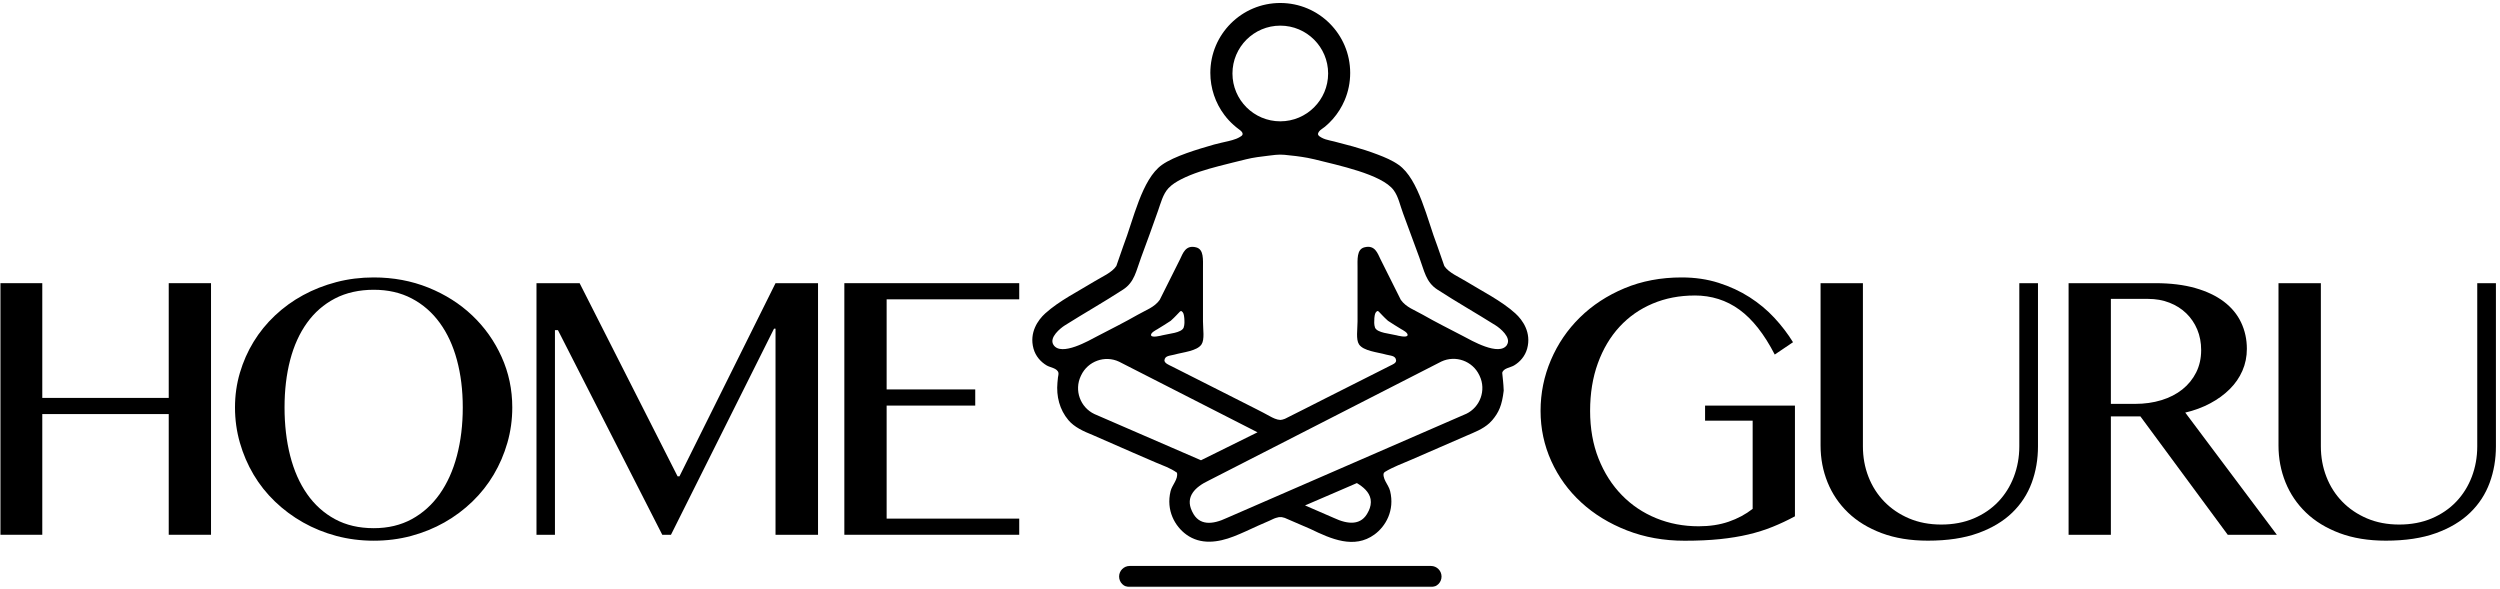<svg width="1244" height="293" viewBox="0 0 1244 293" fill="none" xmlns="http://www.w3.org/2000/svg">
<mask id="mask0_7826_44628" style="mask-type:luminance" maskUnits="userSpaceOnUse" x="0" y="0" width="1244" height="293">
<path d="M3.48207e-06 0.184L0 292.184L1243.62 292.184L1243.62 0.184L3.48207e-06 0.184Z" fill="white"/>
</mask>
<g mask="url(#mask0_7826_44628)">
<mask id="mask1_7826_44628" style="mask-type:luminance" maskUnits="userSpaceOnUse" x="0" y="-335" width="1244" height="962">
<path d="M1.14596e-05 -334.306L0 626.674L1243.62 626.674L1243.62 -334.306L1.14596e-05 -334.306Z" fill="white"/>
</mask>
<g mask="url(#mask1_7826_44628)">
<path d="M21.041 206.041L21.041 266.102L0 266.102L1.49293e-06 140.908L21.041 140.908L21.041 198.001L83.96 198.001L83.96 140.908L105.001 140.908L105.001 266.102L83.96 266.102L83.96 206.041L21.041 206.041Z" fill="black"/>
<path d="M185.978 269.054C179.493 269.054 173.291 268.254 167.371 266.683C161.451 265.097 155.94 262.852 150.821 259.963C145.702 257.074 141.054 253.619 136.861 249.599C132.669 245.58 129.104 241.104 126.184 236.174C123.263 231.243 120.986 225.952 119.369 220.314C117.752 214.677 116.935 208.82 116.935 202.759C116.935 196.698 117.752 191.014 119.369 185.518C120.986 180.022 123.263 174.872 126.184 170.083C129.104 165.294 132.669 160.913 136.861 156.971C141.054 153.03 145.702 149.654 150.821 146.875C155.924 144.096 161.451 141.929 167.371 140.374C173.291 138.82 179.493 138.05 185.978 138.05C195.698 138.05 204.758 139.746 213.159 143.122C221.544 146.514 228.83 151.13 234.985 156.971C241.156 162.828 246.024 169.675 249.572 177.541C253.137 185.408 254.911 193.809 254.911 202.759C254.911 208.82 254.095 214.677 252.477 220.314C250.86 225.952 248.583 231.243 245.663 236.174C242.742 241.104 239.193 245.58 235.032 249.599C230.871 253.619 226.239 257.074 221.136 259.963C216.017 262.852 210.505 265.097 204.585 266.683C198.666 268.269 192.463 269.054 185.978 269.054ZM185.978 262.821C193.091 262.821 199.404 261.329 204.899 258.33C210.395 255.331 215.027 251.154 218.812 245.799C222.58 240.445 225.438 234.101 227.369 226.768C229.301 219.435 230.274 211.443 230.274 202.759C230.274 194.076 229.301 186.288 227.369 179.127C225.438 171.967 222.58 165.796 218.812 160.63C215.043 155.448 210.411 151.413 204.899 148.524C199.404 145.634 193.091 144.19 185.978 144.19C178.865 144.19 172.207 145.634 166.68 148.524C161.137 151.413 156.505 155.448 152.783 160.63C149.046 165.812 146.251 171.983 144.383 179.127C142.514 186.288 141.588 194.154 141.588 202.759C141.588 211.364 142.514 219.435 144.383 226.768C146.251 234.101 149.046 240.445 152.783 245.799C156.521 251.154 161.153 255.331 166.68 258.33C172.207 261.329 178.645 262.821 185.978 262.821Z" fill="black"/>
<path d="M266.955 140.908L288.42 140.908L337.16 237.022L338.102 237.022L385.9 140.908L407.051 140.908L407.051 266.102L385.9 266.102L385.9 163.535L385.162 163.535L333.878 266.102L329.544 266.102L277.632 164.273L276.141 164.273L276.141 266.102L266.955 266.102L266.955 140.908Z" fill="black"/>
<path d="M507.169 140.908L507.169 148.947L441.188 148.947L441.188 193.778L485.28 193.778L485.28 201.817L441.188 201.817L441.188 258.063L507.169 258.063L507.169 266.102L420.146 266.102L420.146 140.908L507.169 140.908Z" fill="black"/>
<path d="M843.261 147.047C835.724 147.047 828.752 148.382 822.377 151.067C816.002 153.752 810.506 157.584 805.889 162.593C801.273 167.602 797.677 173.647 795.102 180.729C792.527 187.811 791.239 195.725 791.239 204.471C791.239 213.217 792.652 221.209 795.463 228.26C798.274 235.31 802.121 241.34 806.988 246.333C811.856 251.342 817.556 255.174 824.12 257.859C830.683 260.544 837.718 261.878 845.271 261.878C850.766 261.878 855.744 261.125 860.172 259.602C864.616 258.078 868.589 255.959 872.122 253.211L872.122 209.339L848.443 209.339L848.443 201.833L893.163 201.833L893.163 256.917C889.504 258.895 885.798 260.638 882.061 262.145C878.324 263.668 874.304 264.925 870.002 265.945C865.699 266.966 860.973 267.735 855.838 268.269C850.688 268.803 844.847 269.07 838.283 269.07C827.92 269.07 818.357 267.359 809.579 263.935C800.802 260.512 793.218 255.88 786.842 250.023C780.467 244.182 775.49 237.32 771.925 229.453C768.361 221.586 766.586 213.264 766.586 204.439C766.586 195.615 768.298 187.214 771.721 179.174C775.144 171.135 779.949 164.069 786.151 157.976C792.354 151.884 799.75 147.032 808.355 143.436C816.959 139.84 826.428 138.05 836.791 138.05C843.418 138.05 849.542 138.945 855.195 140.751C860.832 142.541 865.966 144.928 870.583 147.88C875.199 150.847 879.313 154.255 882.909 158.133C886.505 162.012 889.598 166.063 892.205 170.287L883.113 176.427C877.9 166.283 872.043 158.84 865.558 154.114C859.073 149.387 851.63 147.032 843.245 147.032" fill="black"/>
<path d="M905.944 140.908L926.985 140.908L926.985 222.105C926.985 227.459 927.896 232.5 929.733 237.226C931.57 241.952 934.192 246.066 937.616 249.599C941.039 253.117 945.137 255.912 949.926 257.953C954.715 259.994 960.07 261.015 965.99 261.015C971.909 261.015 977.374 259.994 982.163 257.953C986.952 255.912 991.019 253.132 994.379 249.599C997.724 246.082 1000.3 241.952 1002.1 237.226C1003.89 232.5 1004.81 227.459 1004.81 222.105L1004.81 140.908L1014.1 140.908L1014.1 222.105C1014.1 228.527 1013.07 234.557 1010.98 240.241C1008.89 245.909 1005.65 250.887 1001.24 255.142C996.829 259.413 991.176 262.789 984.267 265.286C977.358 267.783 969.036 269.039 959.316 269.039C950.648 269.039 942.986 267.783 936.312 265.286C929.654 262.789 924.08 259.382 919.605 255.079C915.13 250.777 911.722 245.752 909.399 240.021C907.075 234.274 905.913 228.166 905.913 221.681L905.913 140.908" fill="black"/>
<path d="M1029.32 140.908L1072.56 140.908C1080.1 140.908 1086.71 141.724 1092.39 143.342C1098.06 144.959 1102.8 147.22 1106.62 150.109C1110.42 152.999 1113.28 156.453 1115.18 160.473C1117.08 164.493 1118.04 168.858 1118.04 173.584C1118.04 177.463 1117.3 181.09 1115.82 184.482C1114.35 187.873 1112.24 190.92 1109.52 193.62C1106.81 196.337 1103.57 198.692 1099.8 200.702C1096.04 202.712 1091.89 204.251 1087.38 205.303L1132.95 266.102L1108.52 266.102L1065.07 207.203L1050.37 207.203L1050.37 266.102L1029.33 266.102L1029.33 140.908M1050.36 200.969L1062.42 200.969C1067.14 200.969 1071.51 200.357 1075.53 199.116C1079.55 197.891 1083.02 196.101 1085.94 193.778C1088.86 191.454 1091.15 188.627 1092.82 185.314C1094.47 182.001 1095.3 178.295 1095.3 174.212C1095.3 170.475 1094.64 167.052 1093.35 163.959C1092.05 160.865 1090.23 158.18 1087.9 155.919C1085.58 153.658 1082.78 151.899 1079.55 150.628C1076.3 149.356 1072.75 148.728 1068.87 148.728L1050.37 148.728L1050.37 200.953L1050.36 200.969Z" fill="black"/>
<path d="M1133.82 140.908L1154.86 140.908L1154.86 222.105C1154.86 227.459 1155.77 232.5 1157.61 237.226C1159.44 241.952 1162.06 246.066 1165.49 249.599C1168.91 253.117 1173.01 255.912 1177.8 257.953C1182.59 259.994 1187.94 261.015 1193.86 261.015C1199.78 261.015 1205.25 259.994 1210.04 257.953C1214.82 255.912 1218.89 253.132 1222.25 249.599C1225.6 246.082 1228.17 241.952 1229.98 237.226C1231.77 232.5 1232.68 227.459 1232.68 222.105L1232.68 140.908L1241.97 140.908L1241.97 222.105C1241.97 228.527 1240.94 234.557 1238.85 240.241C1236.76 245.909 1233.53 250.887 1229.11 255.142C1224.7 259.413 1219.05 262.789 1212.14 265.286C1205.23 267.783 1196.91 269.039 1187.19 269.039C1178.52 269.039 1170.86 267.783 1164.18 265.286C1157.53 262.789 1151.95 259.382 1147.48 255.079C1143 250.777 1139.59 245.752 1137.27 240.021C1134.95 234.274 1133.78 228.166 1133.78 221.681L1133.78 140.908" fill="black"/>
<path d="M712.036 281.616L562.142 281.616C559.237 281.616 556.866 283.987 556.866 286.892C556.866 289.797 559.237 292.168 562.142 292.168L712.036 292.168C714.941 292.168 717.312 289.797 717.312 286.892C717.312 283.987 714.941 281.616 712.036 281.616ZM754.071 155.966C747.068 149.638 737.568 144.943 729.387 139.919C725.996 137.83 720.845 135.679 718.694 132.382C717.517 129.021 716.339 125.661 715.177 122.285C710.215 109.535 706.07 89.185 695.973 82.04C692.817 79.81 689.142 78.272 685.547 76.905C681.511 75.367 677.381 74.032 673.22 72.87C670.143 72.006 667.049 71.19 663.956 70.42C662.496 70.059 661.004 69.792 659.559 69.321C658.837 69.086 658.13 68.787 657.471 68.41C656.953 68.096 656.073 67.625 655.885 66.997C655.649 66.149 656.482 65.223 657.047 64.72C657.738 64.108 658.57 63.668 659.277 63.072C660.69 61.894 662.009 60.622 663.218 59.24C665.652 56.461 667.646 53.305 669.091 49.897C670.928 45.611 671.854 40.947 671.854 36.283C671.854 17.064 656.278 1.487 637.058 1.487C617.838 1.487 602.262 17.064 602.262 36.283C602.262 43.821 604.743 51.264 609.312 57.278C610.662 59.068 612.185 60.716 613.866 62.208C614.682 62.946 615.546 63.653 616.425 64.296C617.195 64.846 618.639 65.867 618.262 67.029C618.09 67.531 617.367 67.908 616.943 68.175C616.362 68.536 615.75 68.819 615.122 69.07C613.866 69.572 612.547 69.902 611.228 70.232C608.857 70.829 606.438 71.252 604.099 71.928C596.044 74.252 584.345 77.675 578.206 82.024C568.109 89.169 563.964 109.503 559.002 122.269C557.824 125.63 556.646 128.99 555.484 132.366C553.318 135.663 548.167 137.815 544.791 139.903C536.61 144.928 527.11 149.623 520.107 155.951C516.511 159.201 512.068 165.466 514.266 173.459C515.302 177.212 517.83 180.069 520.829 181.844C522.667 182.927 526.121 183.179 526.671 185.487C526.828 186.131 526.514 187.198 526.435 187.858C526.341 188.706 526.247 189.554 526.184 190.402C525.572 197.169 527.22 203.827 531.648 209.072C534.569 212.526 539.06 214.599 543.692 216.452C550.444 219.372 557.165 222.324 563.901 225.292C567.591 226.925 571.297 228.511 575.018 230.097C578.645 231.636 582.43 232.892 585.649 235.216C586.402 238.372 583.23 241.324 582.492 244.339C580.106 254.012 584.722 261.926 590.281 265.977C597.457 271.206 606.124 269.965 613.913 266.919C618.011 265.333 621.984 263.417 625.988 261.596C627.888 260.717 629.819 259.916 631.735 259.083C632.771 258.644 633.839 258.016 634.922 257.702C635.409 257.56 635.88 257.435 636.351 257.341C636.555 257.293 636.822 257.278 637.105 257.309C637.388 257.293 637.655 257.309 637.859 257.341C638.33 257.435 638.801 257.56 639.288 257.702L652.054 263.213C662.386 268.222 673.864 273.31 683.929 265.977C689.488 261.926 694.104 254.012 691.718 244.339C691.294 242.596 690.21 241.089 689.409 239.503C689.017 238.733 688.671 237.917 688.514 237.053C688.357 236.142 688.295 235.326 689.142 234.808C693.256 232.311 697.904 230.647 702.317 228.731C706.87 226.752 711.408 224.774 715.962 222.795C720.516 220.817 725.054 218.838 729.607 216.86C733.627 215.117 737.835 213.562 741.117 210.563C741.62 210.108 742.091 209.621 742.53 209.103C745.828 205.193 747.382 201.707 748.246 194.39C748.105 190.433 747.759 188.47 747.508 185.518C748.057 183.21 751.512 182.943 753.349 181.875C756.364 180.101 758.876 177.227 759.913 173.49C762.111 165.498 757.667 159.233 754.071 155.982L754.071 155.966ZM613.269 36.566C613.269 23.423 623.931 12.761 637.074 12.761C650.216 12.761 660.878 23.423 660.878 36.566C660.878 49.709 650.216 60.371 637.074 60.371C623.931 60.371 613.269 49.709 613.269 36.566ZM544.571 206.025C537.521 202.696 534.459 194.202 537.788 187.151L537.976 186.759C541.305 179.708 549.8 176.646 556.851 179.975L625.737 215.117L597.614 229.029L544.571 206.025ZM575.976 163.771C578.159 162.389 580.325 161.148 582.54 159.641C585.005 157.411 585.617 156.563 587.156 155.024C587.501 154.804 587.611 154.726 587.925 154.804C588.93 155.511 589.103 156.422 589.307 158.29C589.401 159.923 589.527 161.447 588.977 163.048C587.863 165.686 581.503 166.032 578.52 166.817C577.609 167.052 573.259 168.151 572.804 166.942C572.317 165.639 575.254 164.21 575.96 163.786L575.976 163.771ZM681.04 254.2L680.852 254.593C677.523 261.643 670.755 261.031 663.705 257.717L649.384 251.499C650.342 251.091 651.3 250.667 652.273 250.259L659.057 247.338C661.695 246.208 664.333 245.061 666.971 243.931C669.059 243.036 671.148 242.125 673.22 241.23C673.833 240.963 674.445 240.712 675.057 240.429C675.105 240.413 675.136 240.398 675.183 240.398C675.214 240.398 675.262 240.413 675.293 240.445C678.276 242.266 681.338 244.747 682.014 248.375C682.375 250.369 681.919 252.394 681.071 254.2L681.04 254.2ZM729.513 205.947L610.427 257.749C603.376 261.078 596.609 261.706 593.28 254.655L593.091 254.263C589.763 247.213 594.536 242.376 601.586 239.047L717.202 179.912C724.253 176.584 732.748 179.614 736.092 186.68L736.281 187.073C739.61 194.123 736.563 202.618 729.513 205.963L729.513 205.947ZM694.67 166.801C691.686 166.016 685.327 165.671 684.212 163.033C683.662 161.431 683.804 159.908 683.882 158.275C684.071 156.406 684.259 155.511 685.264 154.789C685.578 154.71 685.688 154.789 686.033 155.009C687.572 156.547 688.185 157.395 690.65 159.625C692.864 161.133 695.031 162.389 697.213 163.755C697.92 164.194 700.856 165.608 700.37 166.911C699.93 168.12 695.565 167.037 694.654 166.785L694.67 166.801ZM749.926 171.559C746.11 177.604 731.9 169.251 728.163 167.304C721.301 163.708 714.47 160.332 707.985 156.61C703.887 154.255 699.694 152.936 697.041 149.199C693.68 142.478 690.32 135.742 686.944 129.021C685.484 126.054 684.196 121.704 678.92 123.07C675.026 124.075 675.513 129.068 675.513 133.763L675.513 159.908C675.513 163.818 674.634 168.905 676.235 171.339C678.449 174.684 685.468 175.233 689.723 176.442C691.812 177.039 694.528 176.851 694.701 179.363C694.795 180.713 692.785 181.451 691.859 181.922L687.164 184.293C684.023 185.879 680.899 187.45 677.758 189.036L658.947 198.52C652.65 201.692 646.385 204.926 640.073 208.051C639.837 208.161 639.617 208.271 639.382 208.396C638.424 208.758 637.623 208.977 637.058 208.962C635.252 208.883 633.336 207.925 631.782 207.062C629.678 205.884 627.527 204.785 625.375 203.686L611.29 196.557C601.9 191.815 592.511 187.057 583.105 182.315C581.629 181.577 579.525 180.776 579.415 179.379C579.587 176.866 582.304 177.055 584.392 176.458C588.648 175.249 595.682 174.699 597.881 171.355C599.498 168.921 598.603 163.833 598.603 159.923L598.603 133.779C598.603 129.068 599.09 124.091 595.196 123.086C589.92 121.72 588.616 126.085 587.172 129.037C583.811 135.758 580.451 142.494 577.075 149.214C574.421 152.952 570.229 154.271 566.131 156.626C559.646 160.347 552.815 163.739 545.953 167.319C542.216 169.266 528.005 177.62 524.19 171.575C521.882 167.916 527.739 163.268 529.78 161.965C539.358 155.919 549.298 150.298 558.845 144.096C564.576 140.358 565.298 134.847 567.842 128.048C570.731 120.322 573.511 112.597 576.259 104.808C577.562 101.118 578.677 96.612 581.378 93.691C583.136 91.791 585.429 90.409 587.706 89.232C593.625 86.201 600.142 84.333 606.548 82.637C611.024 81.443 615.514 80.423 620.005 79.276C623.68 78.35 627.432 77.926 631.185 77.471C632.347 77.329 633.509 77.172 634.671 77.062C636.179 76.921 637.623 76.89 639.115 77.031C642.946 77.376 646.825 77.847 650.609 78.538C651.771 78.743 652.917 78.994 654.064 79.276C665.636 82.213 687.604 86.688 693.461 94.602C695.879 97.852 696.632 102.092 698.203 106.269C700.841 113.288 703.557 120.903 706.227 128.032C708.77 134.847 709.493 140.358 715.224 144.08C724.771 150.282 734.695 155.904 744.289 161.949C746.33 163.237 752.187 167.9 749.879 171.559L749.926 171.559Z" fill="black"/>
</g>
</g>
</svg>
